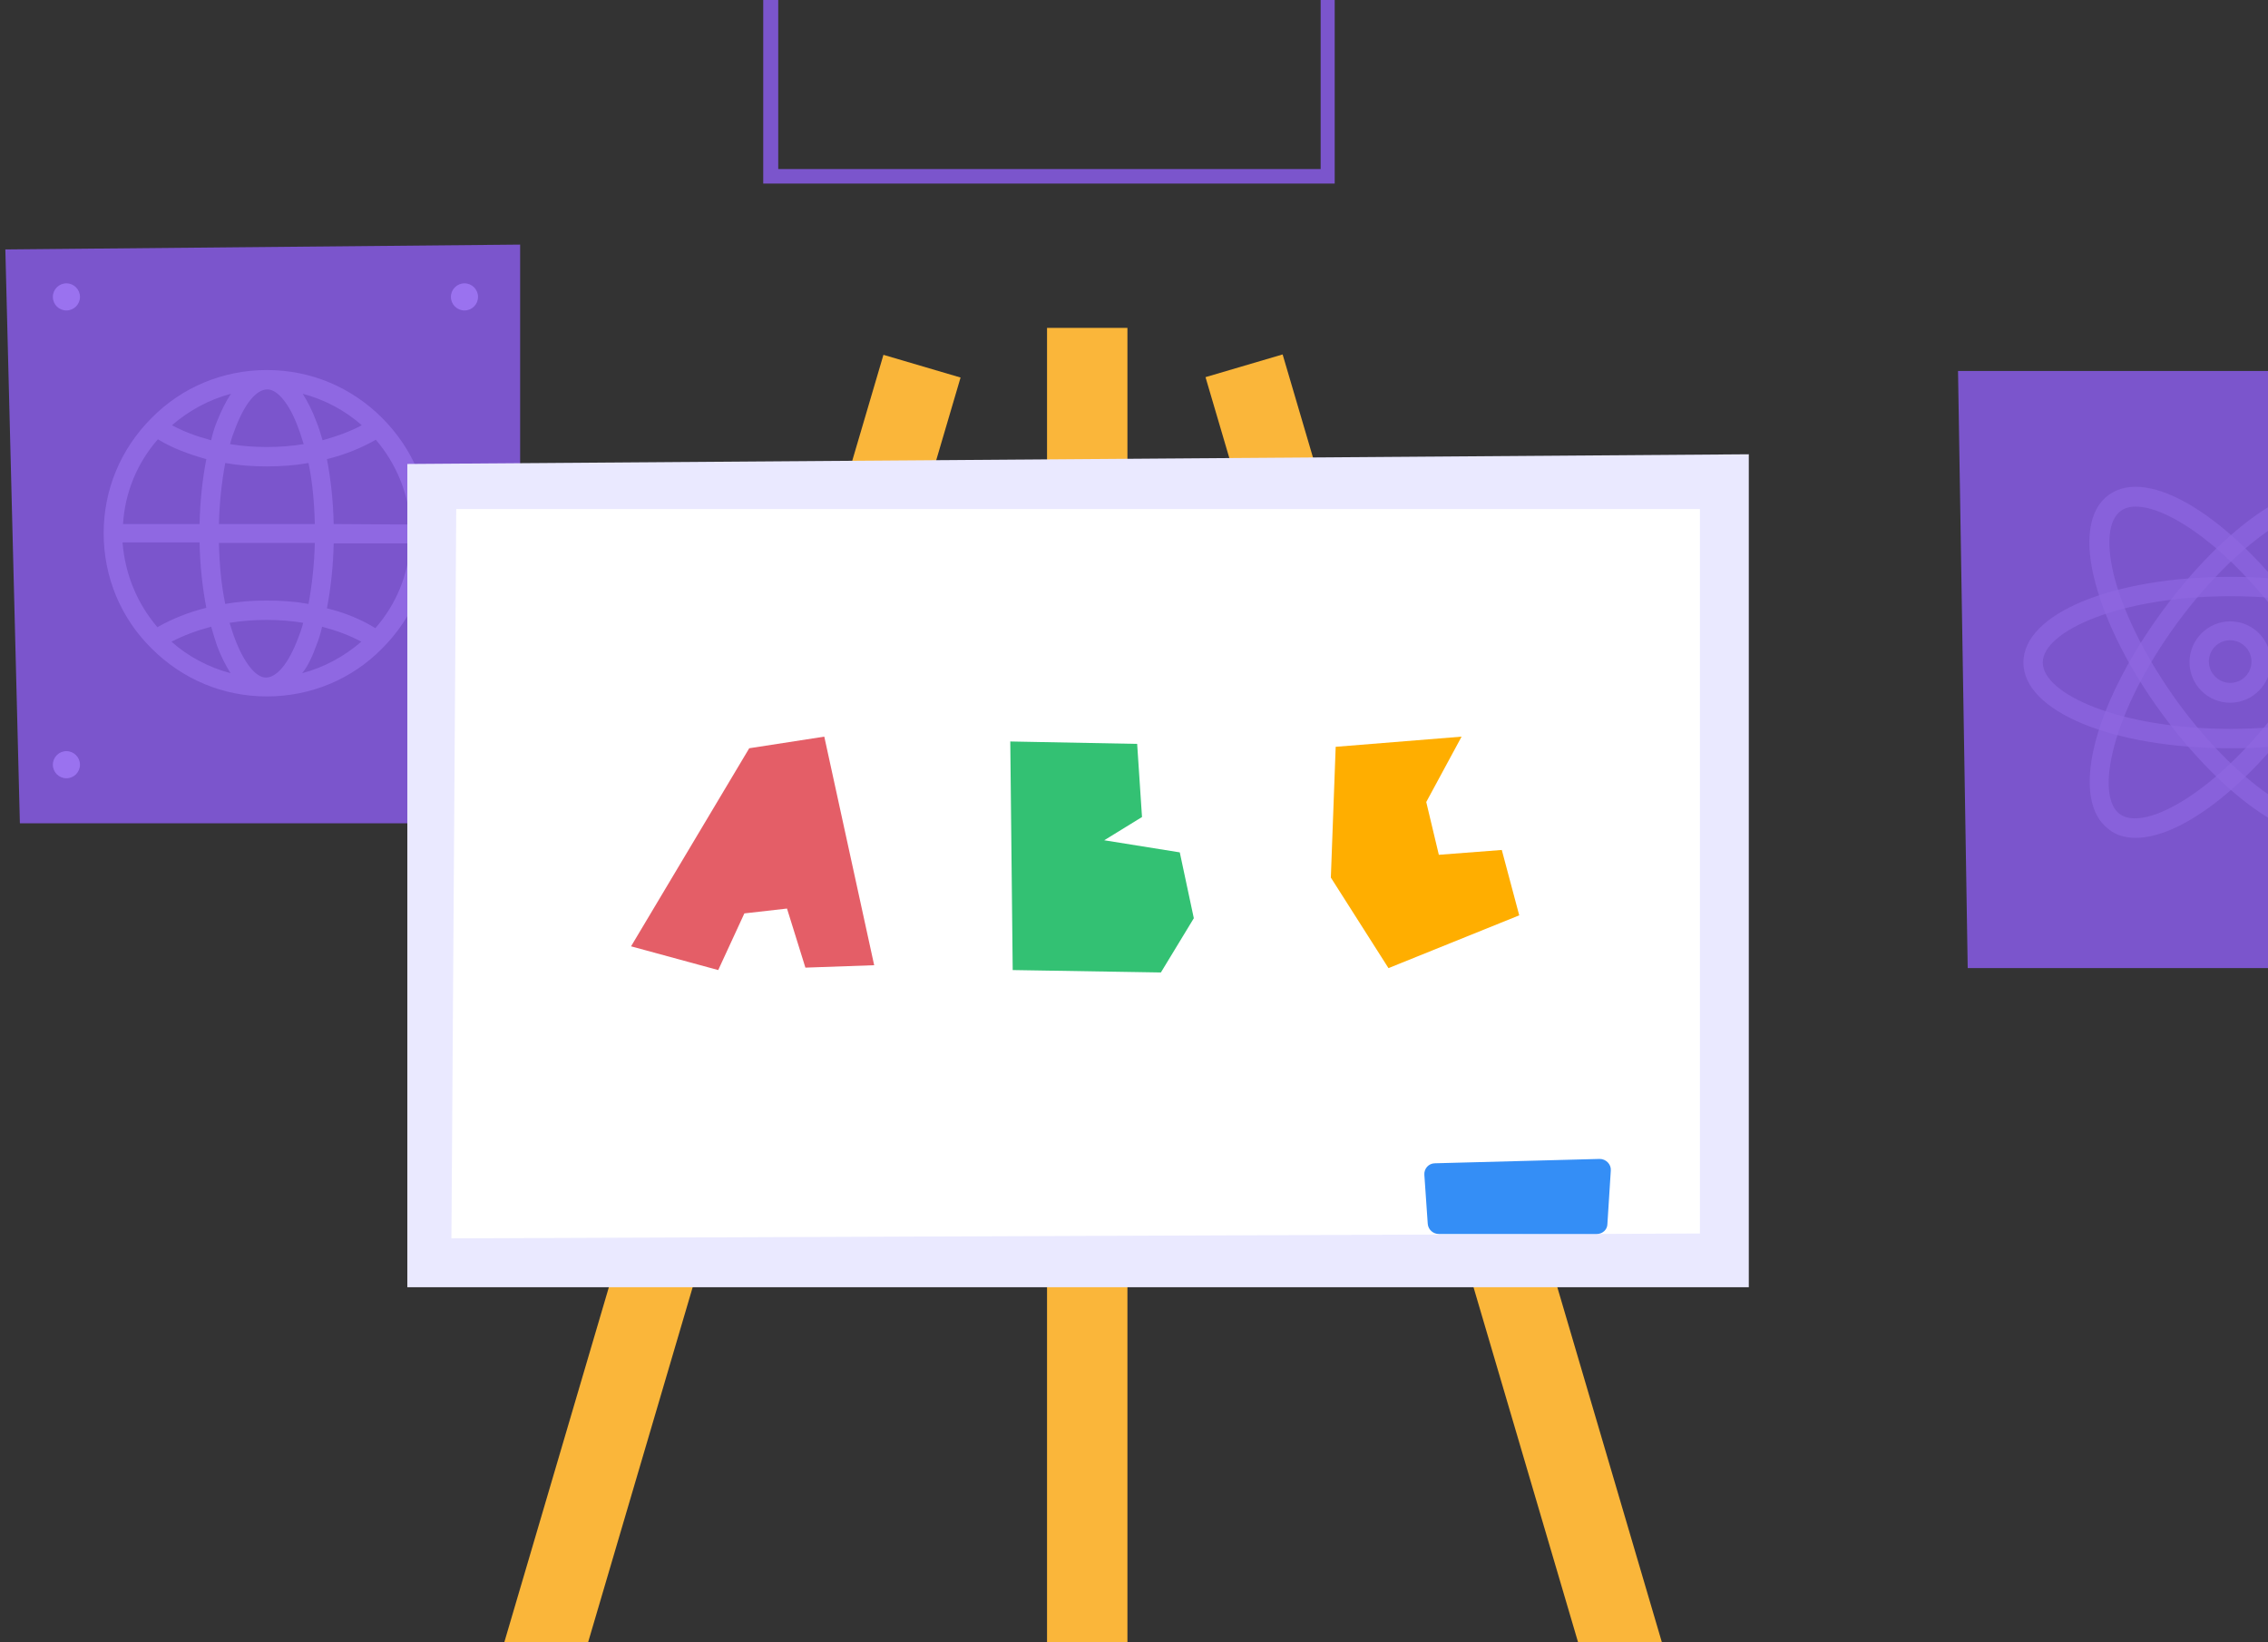 <svg width="174" height="126" viewBox="0 0 174 126" fill="none" xmlns="http://www.w3.org/2000/svg">
<rect x="0" y="0" width="174" height="126" fill="#333333" stroke="none"/>
<path d="M39.905 63.165H1.525L0.41 19.137L39.905 18.766V63.165Z" fill="#7B55CC"/>
<path d="M5.095 23.819C5.67 23.819 6.135 23.353 6.135 22.779C6.135 22.204 5.67 21.738 5.095 21.738C4.52 21.738 4.055 22.204 4.055 22.779C4.055 23.353 4.52 23.819 5.095 23.819Z" fill="#9A72EF"/>
<path d="M35.634 23.819C36.209 23.819 36.674 23.353 36.674 22.779C36.674 22.204 36.209 21.738 35.634 21.738C35.059 21.738 34.594 22.204 34.594 22.779C34.594 23.353 35.059 23.819 35.634 23.819Z" fill="#9A72EF"/>
<path d="M5.095 59.71C5.67 59.71 6.135 59.244 6.135 58.669C6.135 58.095 5.67 57.629 5.095 57.629C4.52 57.629 4.055 58.095 4.055 58.669C4.055 59.244 4.52 59.71 5.095 59.71Z" fill="#9A72EF"/>
<path d="M35.634 59.71C36.209 59.71 36.674 59.244 36.674 58.669C36.674 58.095 36.209 57.629 35.634 57.629C35.059 57.629 34.594 58.095 34.594 58.669C34.594 59.244 35.059 59.71 35.634 59.71Z" fill="#9A72EF"/>
<path opacity="0.65" d="M29.317 32.067C26.939 29.689 23.818 28.389 20.474 28.389C17.13 28.389 13.972 29.689 11.631 32.067C9.254 34.445 7.953 37.566 7.953 40.91C7.953 44.254 9.254 47.412 11.631 49.752C14.009 52.13 17.13 53.431 20.474 53.431C23.818 53.431 26.976 52.13 29.317 49.752C31.695 47.374 32.995 44.254 32.995 40.91C32.995 37.566 31.695 34.445 29.317 32.067ZM24.264 32.327C23.967 31.51 23.595 30.804 23.224 30.209C24.895 30.655 26.456 31.473 27.756 32.624C26.865 33.107 25.824 33.479 24.747 33.776C24.598 33.256 24.45 32.773 24.264 32.327ZM22.889 32.847C23.038 33.219 23.149 33.627 23.298 34.073C22.369 34.222 21.44 34.296 20.474 34.296C19.508 34.296 18.542 34.222 17.65 34.073C17.762 33.627 17.91 33.219 18.059 32.847C18.765 30.989 19.657 29.875 20.511 29.875C21.291 29.875 22.22 30.989 22.889 32.847ZM16.796 40.204C16.833 38.532 17.019 36.934 17.279 35.522C18.319 35.708 19.36 35.782 20.474 35.782C21.589 35.782 22.629 35.708 23.669 35.522C23.967 36.971 24.115 38.532 24.152 40.204H16.796ZM24.152 41.653C24.115 43.325 23.93 44.922 23.669 46.334C22.629 46.148 21.589 46.074 20.474 46.074C19.36 46.074 18.319 46.148 17.279 46.334C16.982 44.885 16.833 43.325 16.796 41.653H24.152ZM16.647 32.327C16.462 32.773 16.313 33.256 16.201 33.776C15.087 33.479 14.084 33.107 13.192 32.624C14.529 31.473 16.053 30.655 17.725 30.209C17.316 30.804 16.982 31.51 16.647 32.327ZM15.83 35.225C15.533 36.748 15.347 38.458 15.31 40.204H9.439C9.588 37.789 10.517 35.522 12.114 33.702C13.192 34.37 14.492 34.853 15.83 35.225ZM15.31 41.653C15.347 43.399 15.533 45.108 15.83 46.632C14.455 46.966 13.192 47.486 12.077 48.118C10.517 46.297 9.588 44.031 9.402 41.616H15.31V41.653ZM16.201 48.081C16.35 48.601 16.499 49.084 16.647 49.529C16.945 50.347 17.316 51.053 17.688 51.647C16.016 51.201 14.455 50.384 13.155 49.232C14.084 48.749 15.087 48.378 16.201 48.081ZM18.022 49.009C17.873 48.638 17.762 48.229 17.613 47.783C18.542 47.635 19.471 47.56 20.437 47.56C21.403 47.56 22.369 47.635 23.261 47.783C23.149 48.229 23.001 48.638 22.852 49.009C22.146 50.867 21.254 51.982 20.4 51.982C19.62 51.982 18.728 50.867 18.022 49.009ZM24.264 49.529C24.45 49.084 24.598 48.601 24.71 48.081C25.824 48.378 26.828 48.749 27.719 49.232C26.382 50.384 24.858 51.201 23.186 51.647C23.632 51.09 23.967 50.347 24.264 49.529ZM25.081 46.669C25.378 45.145 25.564 43.436 25.601 41.69H31.472C31.323 44.105 30.394 46.371 28.797 48.192C27.719 47.523 26.456 47.003 25.081 46.669ZM25.601 40.204C25.564 38.458 25.378 36.748 25.081 35.225C26.456 34.891 27.719 34.37 28.834 33.739C30.394 35.559 31.323 37.826 31.509 40.241L25.601 40.204Z" fill="#9A72EF"/>
<path d="M102.397 14.084H58.555V-16.754H102.397V14.084ZM59.706 12.97H101.319V-15.639H59.706V12.97Z" fill="#7B55CC"/>
<path d="M185.441 74.274H150.962L150.219 28.463H185.441V74.274Z" fill="#7B55CC"/>
<g opacity="0.65">
<path opacity="0.65" d="M171.098 53.914C169.351 53.914 167.977 52.502 167.977 50.793C167.977 49.084 169.388 47.672 171.098 47.672C172.844 47.672 174.219 49.084 174.219 50.793C174.219 52.502 172.807 53.914 171.098 53.914ZM171.098 49.121C170.169 49.121 169.463 49.864 169.463 50.756C169.463 51.647 170.206 52.391 171.098 52.391C172.026 52.391 172.732 51.647 172.732 50.756C172.732 49.864 171.989 49.121 171.098 49.121Z" fill="#9A72EF"/>
<path opacity="0.65" d="M163.857 64.28C163.077 64.28 162.371 64.094 161.813 63.648C158.767 61.419 160.513 54.248 165.863 46.929C171.213 39.609 177.53 35.745 180.539 37.975C182.063 39.089 182.434 41.504 181.542 44.774C180.725 47.821 178.942 51.35 176.489 54.694C172.142 60.639 167.201 64.28 163.857 64.28ZM178.459 38.866C175.932 38.866 171.251 42.062 167.015 47.821C161.999 54.694 160.699 61.047 162.631 62.459C164.563 63.871 170.247 60.676 175.226 53.84C177.567 50.644 179.276 47.3 180.019 44.439C180.725 41.839 180.539 39.944 179.573 39.201C179.35 38.978 178.942 38.866 178.459 38.866Z" fill="#9A72EF"/>
<path opacity="0.65" d="M171.136 57.407C162.071 57.407 155.234 54.583 155.234 50.83C155.234 47.078 162.071 44.254 171.136 44.254C180.202 44.254 187.038 47.078 187.038 50.83C187.038 54.583 180.202 57.407 171.136 57.407ZM171.136 45.74C162.665 45.74 156.721 48.415 156.721 50.83C156.721 53.245 162.628 55.92 171.136 55.92C179.645 55.92 185.552 53.245 185.552 50.83C185.552 48.415 179.645 45.74 171.136 45.74Z" fill="#9A72EF"/>
<path opacity="0.65" d="M178.456 64.28C175.112 64.28 170.17 60.639 165.823 54.694C163.371 51.35 161.587 47.821 160.77 44.774C159.878 41.504 160.25 39.089 161.773 37.975C164.82 35.745 171.099 39.609 176.449 46.929C181.799 54.248 183.509 61.419 180.499 63.648C179.942 64.094 179.236 64.28 178.456 64.28ZM163.854 38.866C163.371 38.866 162.999 38.978 162.702 39.201C161.736 39.907 161.55 41.801 162.256 44.439C163.036 47.3 164.746 50.644 167.049 53.84C172.065 60.713 177.712 63.908 179.644 62.459C181.576 61.047 180.276 54.694 175.26 47.821C171.062 42.062 166.38 38.866 163.854 38.866Z" fill="#9A72EF"/>
</g>
<path d="M86.496 25.156H80.328V138.774H86.496V25.156Z" fill="#FAB63A"/>
<path d="M73.694 28.965L67.777 27.223L36.677 132.83L42.594 134.573L73.694 28.965Z" fill="#FAB63A"/>
<path d="M125.318 140.424L131.234 138.682L98.403 27.193L92.486 28.935L125.318 140.424Z" fill="#FAB63A"/>
<path d="M134.167 98.759H31.25V35.597L134.167 34.853V98.759Z" fill="#EAE9FF"/>
<path d="M34.633 95.007L35.004 39.053H130.417V94.636L34.633 95.007Z" fill="white"/>
<path d="M122.503 94.673H110.391C109.945 94.673 109.573 94.339 109.536 93.893L109.276 90.14C109.239 89.657 109.61 89.248 110.093 89.248L122.726 88.914C123.209 88.914 123.618 89.323 123.58 89.806L123.32 93.893C123.32 94.339 122.949 94.673 122.503 94.673Z" fill="#348EF6"/>
<path d="M55.102 74.424L48.414 72.603L57.48 57.407L63.239 56.516L67.066 74.052L61.79 74.238L60.378 69.705L57.108 70.077L55.102 74.424Z" fill="#E45E67"/>
<path d="M77.508 56.887L77.694 74.424L89.063 74.609L91.589 70.448L90.512 65.395L84.716 64.466L87.614 62.683L87.242 57.072L77.508 56.887Z" fill="#33C173"/>
<path d="M112.133 56.516L102.473 57.296L102.102 67.328L106.523 74.275L116.555 70.226L115.217 65.21L110.387 65.581L109.421 61.532L112.133 56.516Z" fill="#FFAE00"/>
</svg>
